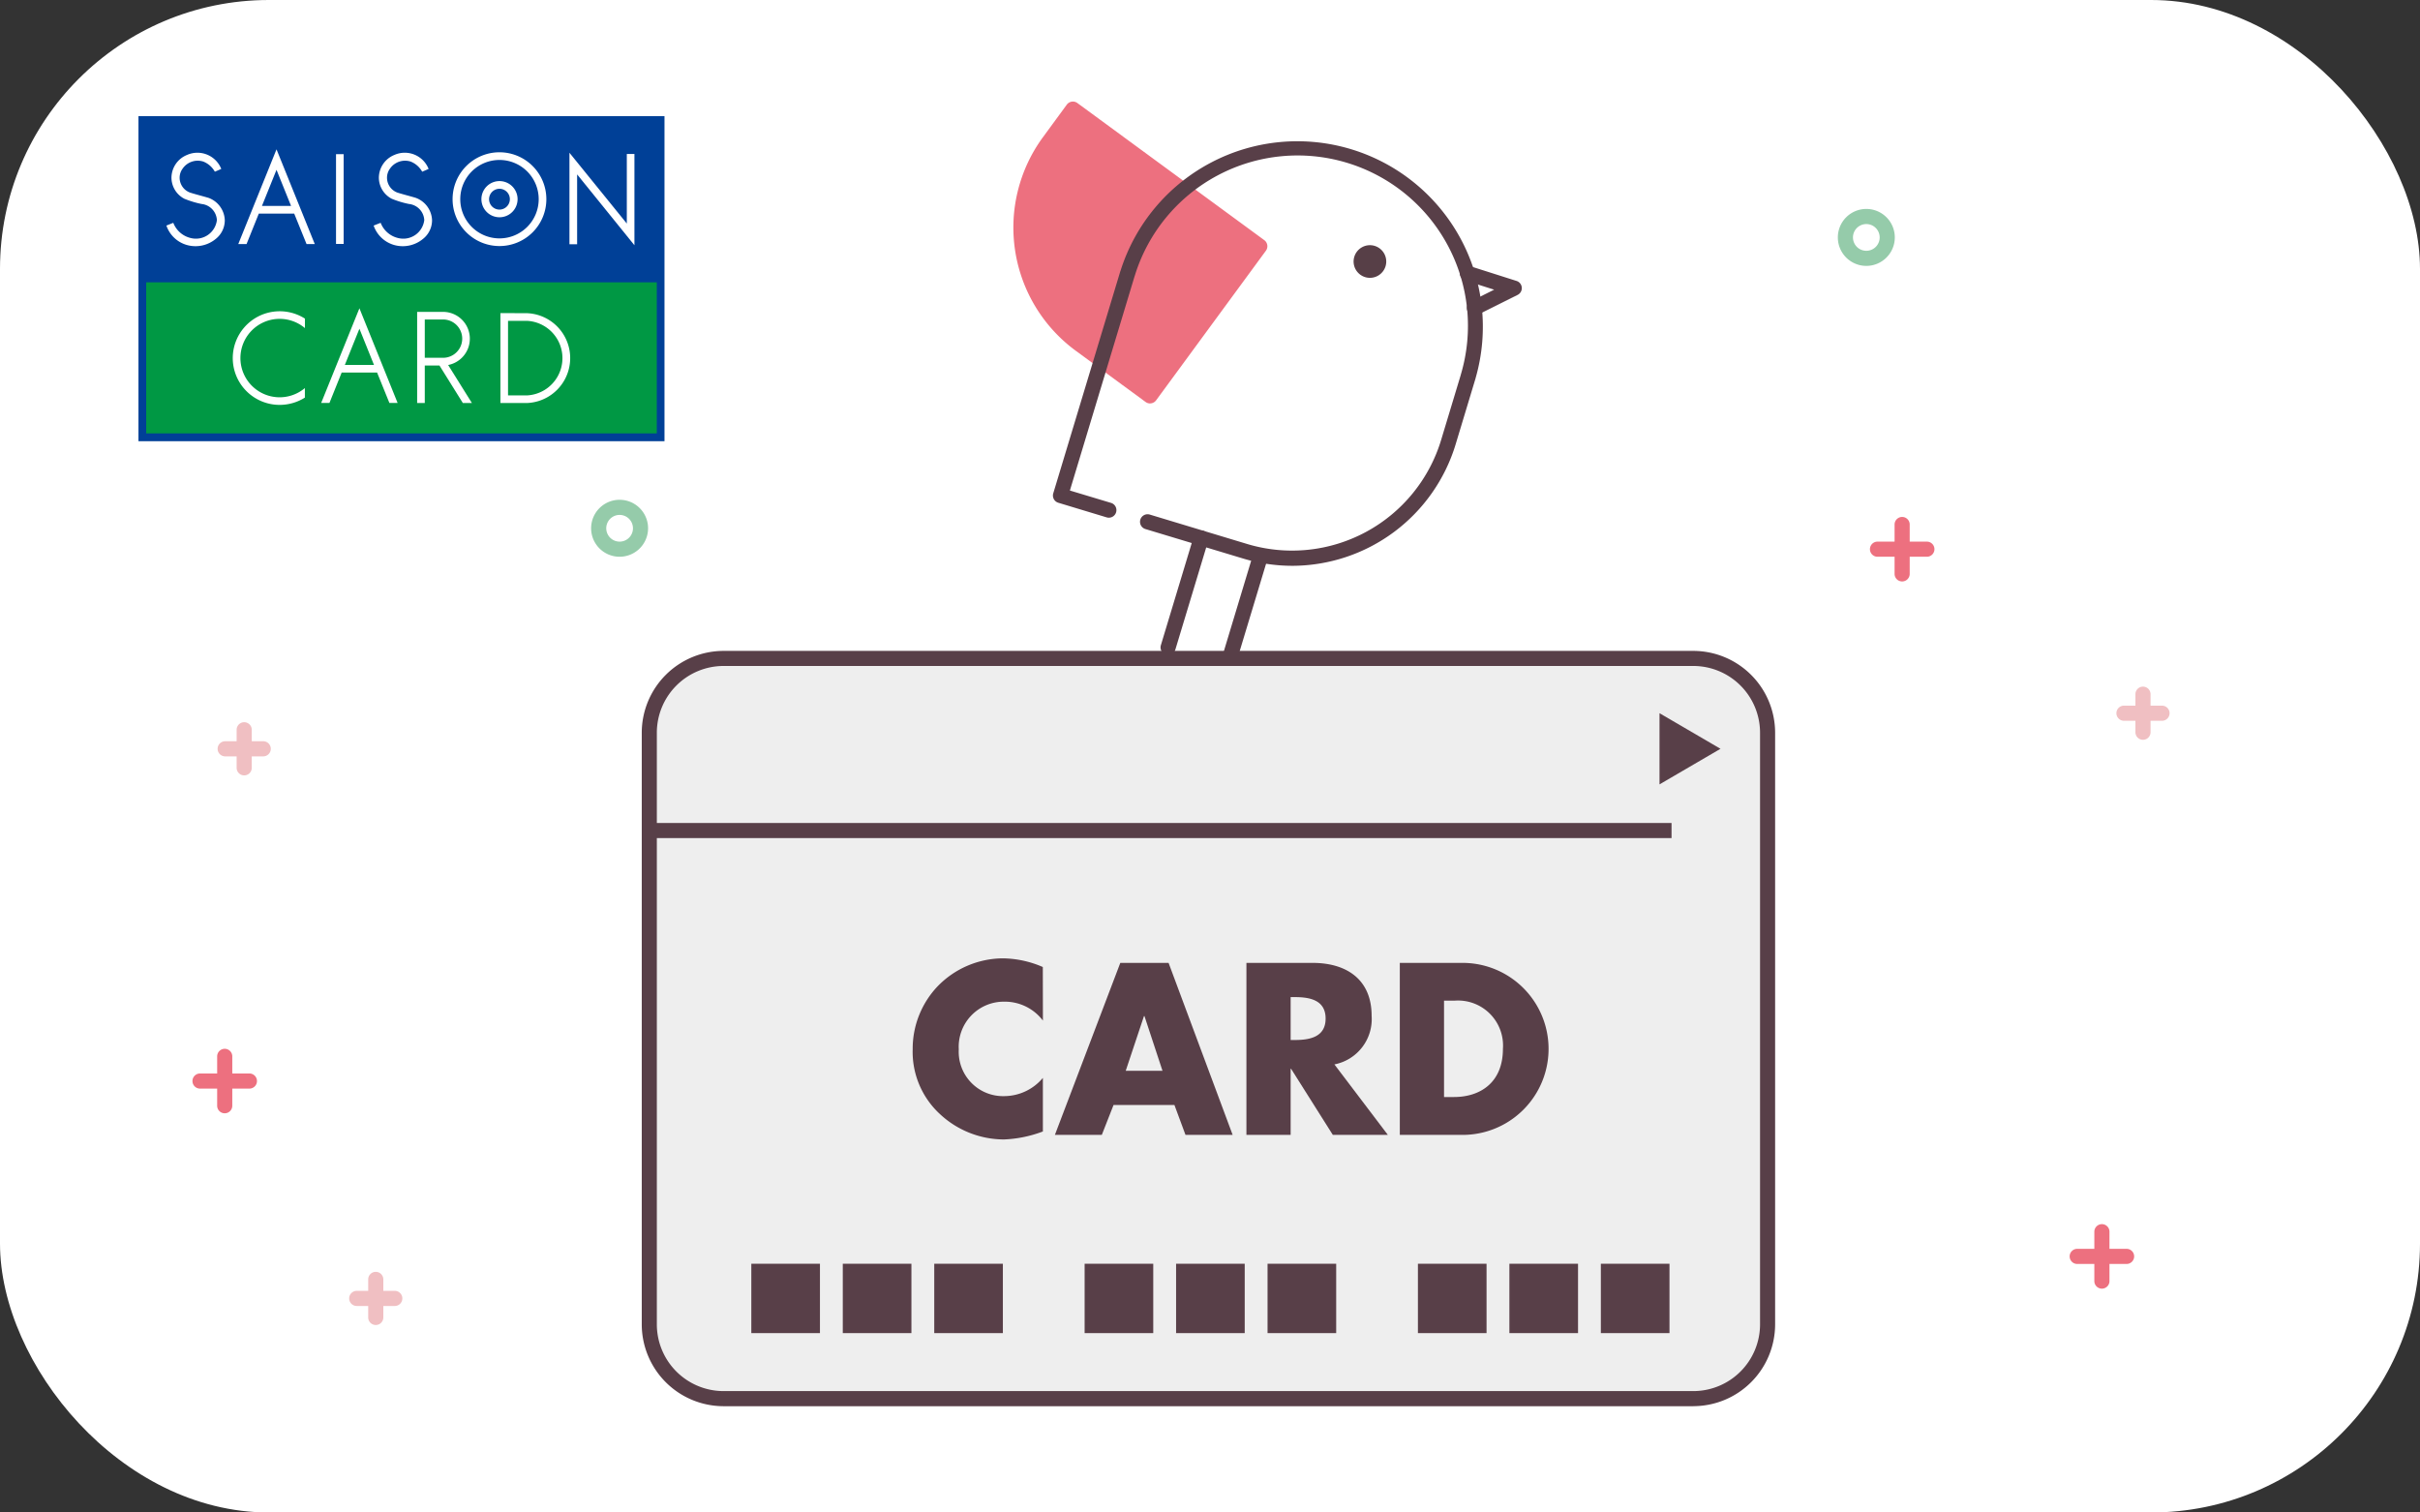 <svg xmlns="http://www.w3.org/2000/svg" xmlns:xlink="http://www.w3.org/1999/xlink" width="216" height="135" viewBox="0 0 216 135">
  <rect x="0" y="0" width="216" height="135" fill="#333333" stroke="none"/>
  <defs>
    <clipPath id="clip-path">
      <rect id="長方形_2964" data-name="長方形 2964" width="216" height="135" rx="24" fill="#fff"/>
    </clipPath>
    <clipPath id="clip-path-2">
      <rect id="長方形_3541" data-name="長方形 3541" width="216" height="135" fill="none"/>
    </clipPath>
  </defs>
  <g id="マスクグループ_8" data-name="マスクグループ 8" clip-path="url(#clip-path)">
    <g id="グループ_42117" data-name="グループ 42117">
      <rect id="長方形_3527" data-name="長方形 3527" width="216" height="135" fill="#fff"/>
      <g id="グループ_42116" data-name="グループ 42116">
        <g id="グループ_42115" data-name="グループ 42115" clip-path="url(#clip-path-2)">
          <path id="パス_45063" data-name="パス 45063" d="M139.635,14.434l-2.125,2.9A12.969,12.969,0,0,0,140.3,35.459l6.228,4.568,9.8-13.354Z" transform="translate(-43.874 -4.691)" fill="#ed707f"/>
          <path id="パス_45064" data-name="パス 45064" d="M146.2,40.377a.679.679,0,0,1-.4-.131l-6.228-4.568a13.643,13.643,0,0,1-2.931-19.071l2.125-2.9a.674.674,0,0,1,.943-.145L156.393,25.8a.675.675,0,0,1,.145.944l-9.8,13.354a.674.674,0,0,1-.441.268.656.656,0,0,1-.1.008m-6.744-25.325-1.726,2.353a12.293,12.293,0,0,0,2.641,17.183l5.683,4.169,9-12.266Z" transform="translate(-43.548 -4.366)" fill="#ed707f"/>
          <path id="パス_45065" data-name="パス 45065" d="M194.324,39.578a.675.675,0,0,1-.3-1.278l2.063-1.03-2.614-.83a.676.676,0,0,1,.409-1.288l4.2,1.336a.674.674,0,0,1,.1,1.247l-3.552,1.773a.679.679,0,0,1-.3.071" transform="translate(-62.725 -11.414)" fill="#583f48"/>
          <path id="パス_45066" data-name="パス 45066" d="M160.6,56.567a15.287,15.287,0,0,1-4.428-.659L147.5,53.291a.675.675,0,1,1,.39-1.292l8.668,2.618a13.9,13.9,0,0,0,17.323-9.287l1.748-5.789c0-.021.009-.043.015-.063a15.205,15.205,0,0,0-29.111-8.792.587.587,0,0,1-.022.061l-5.767,19.1,3.657,1.1a.675.675,0,1,1-.39,1.292l-4.3-1.3a.674.674,0,0,1-.451-.841l5.982-19.809c.008-.025.017-.05.027-.074a16.556,16.556,0,0,1,31.695,9.571.642.642,0,0,1-.019.077l-1.769,5.857A15.271,15.271,0,0,1,160.6,56.567" transform="translate(-45.25 -6.065)" fill="#583f48"/>
          <path id="パス_45067" data-name="パス 45067" d="M181.839,34.3a1.457,1.457,0,1,1-.974-1.816,1.458,1.458,0,0,1,.974,1.816" transform="translate(-58.17 -10.537)" fill="#573f47"/>
          <path id="パス_45068" data-name="パス 45068" d="M154.136,81.255a.675.675,0,0,1-.647-.87l2.949-9.765a.675.675,0,0,1,1.293.39l-2.949,9.765a.675.675,0,0,1-.646.48" transform="translate(-49.874 -22.795)" fill="#583f48"/>
          <path id="パス_45069" data-name="パス 45069" d="M161.989,83.626a.675.675,0,0,1-.647-.87l2.949-9.765a.675.675,0,0,1,1.293.39l-2.949,9.765a.675.675,0,0,1-.646.48" transform="translate(-52.427 -23.566)" fill="#583f48"/>
          <path id="パス_45070" data-name="パス 45070" d="M179.044,153.135H92.484a6.629,6.629,0,0,1-6.629-6.629V93.693a6.629,6.629,0,0,1,6.629-6.629h86.56a6.629,6.629,0,0,1,6.628,6.629v52.813a6.628,6.628,0,0,1-6.628,6.629" transform="translate(-27.903 -28.296)" fill="#eee"/>
          <path id="パス_45071" data-name="パス 45071" d="M178.719,153.485H92.159a7.312,7.312,0,0,1-7.3-7.3V93.368a7.312,7.312,0,0,1,7.3-7.3h86.56a7.312,7.312,0,0,1,7.3,7.3v52.814a7.312,7.312,0,0,1-7.3,7.3M92.159,87.414a5.961,5.961,0,0,0-5.954,5.954v52.814a5.961,5.961,0,0,0,5.954,5.954h86.56a5.961,5.961,0,0,0,5.954-5.954V93.368a5.961,5.961,0,0,0-5.954-5.954Z" transform="translate(-27.578 -27.971)" fill="#583f48"/>
          <path id="パス_45072" data-name="パス 45072" d="M132.313,132.281a4.265,4.265,0,0,0-3.463-1.69,4.025,4.025,0,0,0-4.047,4.256,3.959,3.959,0,0,0,4.107,4.174,4.519,4.519,0,0,0,3.4-1.628v4.784a11.056,11.056,0,0,1-3.484.713,8.4,8.4,0,0,1-5.7-2.261,7.549,7.549,0,0,1-2.437-5.8,8.083,8.083,0,0,1,2.236-5.62,8.181,8.181,0,0,1,5.779-2.485,9.183,9.183,0,0,1,3.6.774Z" transform="translate(-39.226 -41.185)" fill="#583f48"/>
          <path id="パス_45073" data-name="パス 45073" d="M144.724,140.012l-1.047,2.667h-4.188l5.839-15.354h4.309l5.719,15.354h-4.209l-.987-2.667Zm2.759-7.942h-.04l-1.631,4.887h3.282Z" transform="translate(-45.334 -41.381)" fill="#583f48"/>
          <path id="パス_45074" data-name="パス 45074" d="M177.441,142.679h-4.913l-3.725-5.9h-.04v5.9h-3.947V127.325h5.9c3,0,5.275,1.446,5.275,4.724a4.12,4.12,0,0,1-3.322,4.338Zm-8.678-8.471h.383c1.289,0,2.738-.244,2.738-1.914s-1.45-1.914-2.738-1.914h-.383Z" transform="translate(-53.565 -41.381)" fill="#583f48"/>
          <path id="パス_45075" data-name="パス 45075" d="M185.1,127.325h5.6a7.677,7.677,0,1,1,0,15.354h-5.6Zm3.947,11.973h.886c2.356,0,4.37-1.3,4.37-4.3a4.017,4.017,0,0,0-4.329-4.3h-.927Z" transform="translate(-60.158 -41.381)" fill="#583f48"/>
          <rect id="長方形_3528" data-name="長方形 3528" width="91.614" height="1.35" transform="translate(57.582 73.455)" fill="#583f48"/>
          <path id="パス_45076" data-name="パス 45076" d="M224.883,97.486l-5.443-3.177v6.353Z" transform="translate(-71.318 -30.651)" fill="#583f48"/>
          <rect id="長方形_3529" data-name="長方形 3529" width="6.126" height="6.193" transform="translate(67.06 112.797)" fill="#583f48"/>
          <rect id="長方形_3530" data-name="長方形 3530" width="6.126" height="6.193" transform="translate(75.224 112.797)" fill="#583f48"/>
          <rect id="長方形_3531" data-name="長方形 3531" width="6.126" height="6.193" transform="translate(83.387 112.797)" fill="#583f48"/>
          <rect id="長方形_3532" data-name="長方形 3532" width="6.126" height="6.193" transform="translate(96.809 112.797)" fill="#583f48"/>
          <rect id="長方形_3533" data-name="長方形 3533" width="6.126" height="6.193" transform="translate(104.973 112.797)" fill="#583f48"/>
          <rect id="長方形_3534" data-name="長方形 3534" width="6.126" height="6.193" transform="translate(113.137 112.797)" fill="#583f48"/>
          <rect id="長方形_3535" data-name="長方形 3535" width="6.126" height="6.193" transform="translate(126.558 112.797)" fill="#583f48"/>
          <rect id="長方形_3536" data-name="長方形 3536" width="6.126" height="6.193" transform="translate(134.723 112.797)" fill="#583f48"/>
          <rect id="長方形_3537" data-name="長方形 3537" width="6.126" height="6.193" transform="translate(142.886 112.797)" fill="#583f48"/>
          <path id="パス_45077" data-name="パス 45077" d="M278.755,166.487h-4.407a.675.675,0,1,1,0-1.35h4.407a.675.675,0,0,1,0,1.35" transform="translate(-88.944 -53.67)" fill="#ed707f"/>
          <line id="線_3867" data-name="線 3867" x2="4.407" transform="translate(185.404 112.142)" fill="#ed707f"/>
          <path id="パス_45078" data-name="パス 45078" d="M277.613,167.629a.675.675,0,0,1-.675-.675v-4.407a.675.675,0,1,1,1.35,0v4.407a.675.675,0,0,1-.675.675" transform="translate(-90.005 -52.608)" fill="#ed707f"/>
          <line id="線_3868" data-name="線 3868" y2="4.407" transform="translate(187.608 109.939)" fill="#ed707f"/>
          <path id="パス_45079" data-name="パス 45079" d="M30.533,143.3H26.126a.675.675,0,0,1,0-1.35h4.407a.675.675,0,0,1,0,1.35" transform="translate(-8.272 -46.134)" fill="#ed707f"/>
          <line id="線_3869" data-name="線 3869" x2="4.407" transform="translate(17.855 96.491)" fill="#ed707f"/>
          <path id="パス_45080" data-name="パス 45080" d="M29.391,144.442a.675.675,0,0,1-.675-.675v-4.406a.675.675,0,1,1,1.35,0v4.406a.675.675,0,0,1-.675.675" transform="translate(-9.333 -45.073)" fill="#ed707f"/>
          <line id="線_3870" data-name="線 3870" y2="4.407" transform="translate(20.058 94.287)" fill="#ed707f"/>
          <path id="パス_45081" data-name="パス 45081" d="M252.347,72.971H247.94a.675.675,0,0,1,0-1.35h4.407a.675.675,0,0,1,0,1.35" transform="translate(-80.361 -23.277)" fill="#ed707f"/>
          <line id="線_3871" data-name="線 3871" x2="4.407" transform="translate(167.579 49.019)" fill="#ed707f"/>
          <path id="パス_45082" data-name="パス 45082" d="M251.2,74.114a.675.675,0,0,1-.675-.675V69.032a.675.675,0,1,1,1.35,0v4.407a.675.675,0,0,1-.675.675" transform="translate(-81.422 -22.216)" fill="#ed707f"/>
          <line id="線_3872" data-name="線 3872" y2="4.407" transform="translate(169.783 46.816)" fill="#ed707f"/>
          <path id="パス_45083" data-name="パス 45083" d="M283.927,94.66h-3.395a.675.675,0,0,1,0-1.35h3.395a.675.675,0,0,1,0,1.35" transform="translate(-90.954 -30.326)" fill="#f0bfc2"/>
          <line id="線_3873" data-name="線 3873" x2="3.395" transform="translate(189.578 63.659)" fill="#f0bfc2"/>
          <path id="パス_45084" data-name="パス 45084" d="M283.046,95.54a.675.675,0,0,1-.675-.675V91.47a.675.675,0,1,1,1.35,0v3.395a.675.675,0,0,1-.675.675" transform="translate(-91.771 -29.508)" fill="#f0bfc2"/>
          <line id="線_3874" data-name="線 3874" y2="3.395" transform="translate(191.275 61.961)" fill="#f0bfc2"/>
          <path id="パス_45085" data-name="パス 45085" d="M50.242,172.043H46.847a.675.675,0,0,1,0-1.35h3.395a.675.675,0,0,1,0,1.35" transform="translate(-15.006 -55.475)" fill="#f0bfc2"/>
          <line id="線_3875" data-name="線 3875" x2="3.395" transform="translate(31.841 115.893)" fill="#f0bfc2"/>
          <path id="パス_45086" data-name="パス 45086" d="M49.362,172.924a.674.674,0,0,1-.675-.675v-3.395a.675.675,0,1,1,1.35,0v3.395a.675.675,0,0,1-.675.675" transform="translate(-15.823 -54.658)" fill="#f0bfc2"/>
          <line id="線_3876" data-name="線 3876" y2="3.395" transform="translate(33.538 114.196)" fill="#f0bfc2"/>
          <path id="パス_45087" data-name="パス 45087" d="M32.846,99.366H29.451a.675.675,0,0,1,0-1.35h3.395a.675.675,0,0,1,0,1.35" transform="translate(-9.352 -31.855)" fill="#f0bfc2"/>
          <line id="線_3877" data-name="線 3877" x2="3.395" transform="translate(20.099 66.835)" fill="#f0bfc2"/>
          <path id="パス_45088" data-name="パス 45088" d="M31.965,100.246a.675.675,0,0,1-.675-.675V96.176a.675.675,0,1,1,1.35,0v3.395a.675.675,0,0,1-.675.675" transform="translate(-10.169 -31.038)" fill="#f0bfc2"/>
          <line id="線_3878" data-name="線 3878" y2="3.395" transform="translate(21.796 65.138)" fill="#f0bfc2"/>
          <path id="パス_45089" data-name="パス 45089" d="M245.563,32.713a2.542,2.542,0,1,1,2.542-2.541,2.544,2.544,0,0,1-2.542,2.541m0-3.733a1.192,1.192,0,1,0,1.192,1.192,1.193,1.193,0,0,0-1.192-1.192" transform="translate(-78.982 -8.98)" fill="#95cbaa"/>
          <path id="パス_45090" data-name="パス 45090" d="M80.707,71.173a2.542,2.542,0,1,1,2.542-2.541,2.544,2.544,0,0,1-2.542,2.541m0-3.734A1.192,1.192,0,1,0,81.9,68.632a1.194,1.194,0,0,0-1.192-1.193" transform="translate(-25.404 -21.479)" fill="#95cbaa"/>
          <rect id="長方形_3538" data-name="長方形 3538" width="46.951" height="29.018" transform="translate(12.359 10.366)" fill="#004097"/>
          <rect id="長方形_3539" data-name="長方形 3539" width="45.574" height="13.484" transform="translate(13.048 25.2)" fill="#009844"/>
          <path id="パス_45091" data-name="パス 45091" d="M83.9,32.43h0Z" transform="translate(-27.267 -10.54)" fill="#fff"/>
          <path id="パス_45092" data-name="パス 45092" d="M80.42,20.31v6.216l-.005-.014L75.3,20.2v8.168h.685V22.132L81.1,28.455V20.31Z" transform="translate(-24.473 -6.565)" fill="#fff"/>
          <path id="パス_45093" data-name="パス 45093" d="M64.033,20.137a4.185,4.185,0,1,0,4.184,4.186,4.188,4.188,0,0,0-4.184-4.186m0,7.686a3.5,3.5,0,1,1,3.5-3.5,3.5,3.5,0,0,1-3.5,3.5" transform="translate(-19.451 -6.545)" fill="#fff"/>
          <path id="パス_45094" data-name="パス 45094" d="M65.27,23.947a1.614,1.614,0,1,0,1.615,1.615,1.614,1.614,0,0,0-1.615-1.615m0,2.543a.928.928,0,1,1,.927-.928.93.93,0,0,1-.927.928" transform="translate(-20.688 -7.783)" fill="#fff"/>
          <path id="パス_45095" data-name="パス 45095" d="M25.737,24.215c-.535-.159-1.142-.31-1.612-.46a1.415,1.415,0,0,1-.944-1.326,1.359,1.359,0,0,1,.256-.8,1.636,1.636,0,0,1,1.85-.649,2.046,2.046,0,0,1,1.038.907l.573-.246a2.289,2.289,0,0,0-3.053-1.252,2.209,2.209,0,0,0-1.393,2.042A2.135,2.135,0,0,0,23.6,24.3a8.545,8.545,0,0,0,1.54.468,1.524,1.524,0,0,1,1.366,1.426v.023a1.884,1.884,0,0,1-2.29,1.6,2.21,2.21,0,0,1-1.6-1.368L22,26.694a2.712,2.712,0,0,0,1.874,1.747,2.837,2.837,0,0,0,2.529-.554,2.119,2.119,0,0,0,.809-1.665,2.205,2.205,0,0,0-1.47-2.007" transform="translate(-7.148 -6.561)" fill="#fff"/>
          <path id="パス_45096" data-name="パス 45096" d="M53.152,24.215c-.531-.159-1.141-.31-1.611-.46a1.416,1.416,0,0,1-.94-1.326,1.363,1.363,0,0,1,.254-.8,1.636,1.636,0,0,1,1.85-.649,2.036,2.036,0,0,1,1.036.907l.573-.246a2.286,2.286,0,0,0-3.052-1.252,2.209,2.209,0,0,0-1.388,2.042A2.132,2.132,0,0,0,51.02,24.3a8.412,8.412,0,0,0,1.542.468,1.523,1.523,0,0,1,1.363,1.426v.023a1.884,1.884,0,0,1-2.291,1.6,2.215,2.215,0,0,1-1.6-1.368l-.626.245a2.723,2.723,0,0,0,1.877,1.747,2.826,2.826,0,0,0,2.525-.554,2.119,2.119,0,0,0,.811-1.665,2.206,2.206,0,0,0-1.47-2.007" transform="translate(-16.058 -6.561)" fill="#fff"/>
          <rect id="長方形_3540" data-name="長方形 3540" width="0.682" height="8.013" transform="translate(29.992 13.759)" fill="#fff"/>
          <path id="パス_45097" data-name="パス 45097" d="M34.92,19.748,31.508,28.2h.739l1.093-2.716H36.5L37.6,28.2h.734Zm-1.3,5.053,1.3-3.226,1.3,3.226Z" transform="translate(-10.24 -6.418)" fill="#fff"/>
          <path id="パス_45098" data-name="パス 45098" d="M57.927,45.981a2.393,2.393,0,0,0-.454-4.742H55.16v8.134h.681V46.026h1.311l2.086,3.346h.808Zm-.456-.645H55.841V41.918h1.632a1.71,1.71,0,0,1,0,3.42Z" transform="translate(-17.927 -13.402)" fill="#fff"/>
          <path id="パス_45099" data-name="パス 45099" d="M68.537,41.41,66.169,41.4v.006l0,8.021h2.371a4.012,4.012,0,0,0,0-8.018m0,7.337H66.849V42.092h1.688a3.332,3.332,0,0,1,0,6.656" transform="translate(-21.504 -13.455)" fill="#fff"/>
          <path id="パス_45100" data-name="パス 45100" d="M45.883,40.765,42.47,49.216h.738L44.3,46.5h3.16l1.1,2.716h.733Zm-1.3,5.054,1.3-3.229,1.3,3.229Z" transform="translate(-13.803 -13.249)" fill="#fff"/>
          <path id="パス_45101" data-name="パス 45101" d="M30.778,45.337a4.184,4.184,0,0,0,4.185,4.178,4.229,4.229,0,0,0,2.252-.65v-.85a3.5,3.5,0,1,1,.005-5.353v-.847a4.19,4.19,0,0,0-6.442,3.522" transform="translate(-10.003 -13.376)" fill="#fff"/>
          <path id="パス_45102" data-name="パス 45102" d="M83.9,32.43h0Z" transform="translate(-27.267 -10.54)" fill="#fff"/>
        </g>
      </g>
    </g>
  </g>
</svg>
